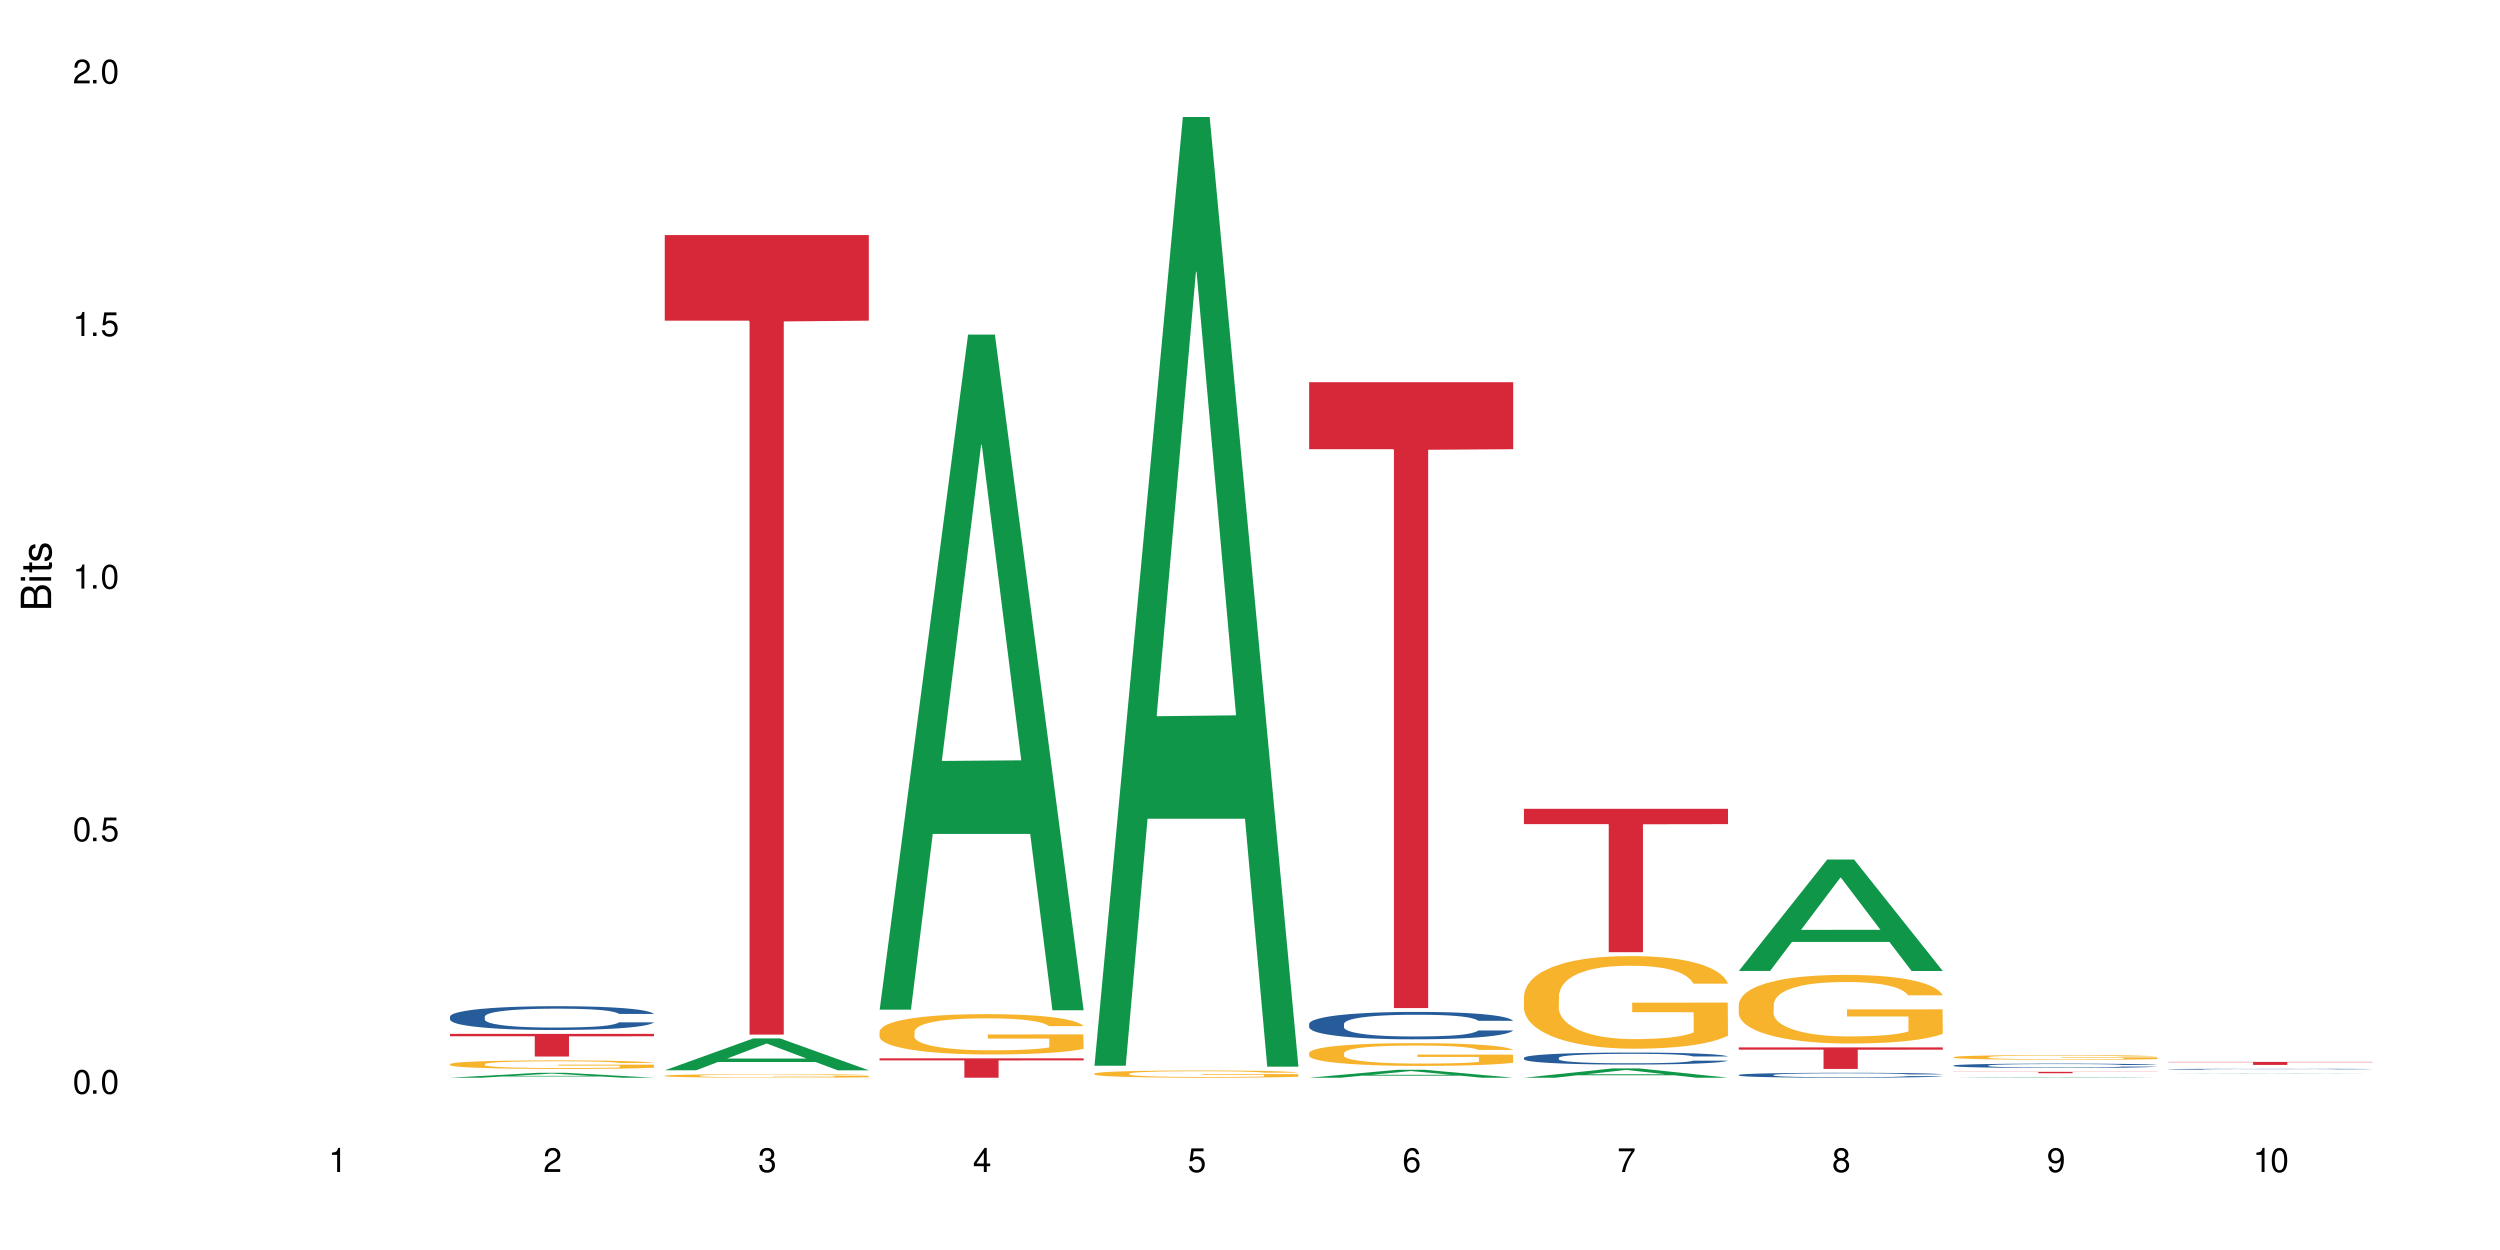 <?xml version="1.0" encoding="UTF-8"?>
<svg xmlns="http://www.w3.org/2000/svg" xmlns:xlink="http://www.w3.org/1999/xlink" width="720" height="360" viewBox="0 0 720 360">
<defs>
<g>
<g id="glyph-0-0">
</g>
<g id="glyph-0-1">
<path d="M 2.641 -6.938 C 2 -6.938 1.422 -6.656 1.078 -6.172 C 0.641 -5.562 0.406 -4.641 0.406 -3.359 C 0.406 -1.016 1.188 0.219 2.641 0.219 C 4.078 0.219 4.859 -1.016 4.859 -3.297 C 4.859 -4.641 4.656 -5.547 4.203 -6.172 C 3.844 -6.656 3.281 -6.938 2.641 -6.938 Z M 2.641 -6.188 C 3.547 -6.188 4 -5.25 4 -3.375 C 4 -1.406 3.562 -0.484 2.625 -0.484 C 1.734 -0.484 1.281 -1.438 1.281 -3.344 C 1.281 -5.25 1.734 -6.188 2.641 -6.188 Z M 2.641 -6.188 "/>
</g>
<g id="glyph-0-2">
<path d="M 1.828 -1 L 0.828 -1 L 0.828 0 L 1.828 0 Z M 1.828 -1 "/>
</g>
<g id="glyph-0-3">
<path d="M 4.562 -6.797 L 1.062 -6.797 L 0.547 -3.094 L 1.328 -3.094 C 1.719 -3.562 2.047 -3.734 2.578 -3.734 C 3.484 -3.734 4.062 -3.109 4.062 -2.094 C 4.062 -1.125 3.484 -0.531 2.578 -0.531 C 1.828 -0.531 1.375 -0.906 1.188 -1.672 L 0.328 -1.672 C 0.453 -1.109 0.547 -0.844 0.75 -0.594 C 1.125 -0.078 1.828 0.219 2.594 0.219 C 3.969 0.219 4.922 -0.781 4.922 -2.219 C 4.922 -3.562 4.031 -4.484 2.719 -4.484 C 2.25 -4.484 1.859 -4.359 1.469 -4.062 L 1.734 -5.969 L 4.562 -5.969 Z M 4.562 -6.797 "/>
</g>
<g id="glyph-0-4">
<path d="M 2.484 -4.938 L 2.484 0 L 3.328 0 L 3.328 -6.938 L 2.766 -6.938 C 2.469 -5.875 2.281 -5.734 0.984 -5.562 L 0.984 -4.938 Z M 2.484 -4.938 "/>
</g>
<g id="glyph-0-5">
<path d="M 4.859 -0.828 L 1.281 -0.828 C 1.359 -1.406 1.672 -1.781 2.5 -2.281 L 3.469 -2.828 C 4.406 -3.344 4.906 -4.062 4.906 -4.906 C 4.906 -5.484 4.672 -6.031 4.266 -6.406 C 3.859 -6.766 3.375 -6.938 2.719 -6.938 C 1.859 -6.938 1.219 -6.625 0.844 -6.031 C 0.609 -5.672 0.5 -5.234 0.484 -4.531 L 1.328 -4.531 C 1.359 -5.016 1.406 -5.281 1.531 -5.516 C 1.75 -5.938 2.188 -6.203 2.703 -6.203 C 3.469 -6.203 4.031 -5.641 4.031 -4.891 C 4.031 -4.344 3.719 -3.859 3.125 -3.516 L 2.234 -3 C 0.812 -2.172 0.406 -1.531 0.328 -0.016 L 4.859 -0.016 Z M 4.859 -0.828 "/>
</g>
<g id="glyph-0-6">
<path d="M 2.125 -3.188 L 2.578 -3.188 C 3.5 -3.188 3.984 -2.766 3.984 -1.922 C 3.984 -1.062 3.469 -0.531 2.594 -0.531 C 1.656 -0.531 1.203 -1 1.156 -2.016 L 0.312 -2.016 C 0.344 -1.453 0.438 -1.094 0.609 -0.781 C 0.953 -0.109 1.625 0.219 2.547 0.219 C 3.953 0.219 4.859 -0.625 4.859 -1.938 C 4.859 -2.828 4.516 -3.297 3.703 -3.594 C 4.344 -3.844 4.656 -4.328 4.656 -5.031 C 4.656 -6.219 3.875 -6.938 2.578 -6.938 C 1.203 -6.938 0.484 -6.172 0.453 -4.703 L 1.297 -4.703 C 1.312 -5.125 1.344 -5.359 1.453 -5.578 C 1.641 -5.969 2.062 -6.203 2.594 -6.203 C 3.344 -6.203 3.797 -5.75 3.797 -5 C 3.797 -4.516 3.609 -4.219 3.25 -4.047 C 3.016 -3.953 2.703 -3.922 2.125 -3.906 Z M 2.125 -3.188 "/>
</g>
<g id="glyph-0-7">
<path d="M 3.141 -1.672 L 3.141 0 L 3.984 0 L 3.984 -1.672 L 4.984 -1.672 L 4.984 -2.438 L 3.984 -2.438 L 3.984 -6.938 L 3.359 -6.938 L 0.266 -2.578 L 0.266 -1.672 Z M 3.141 -2.438 L 1 -2.438 L 3.141 -5.5 Z M 3.141 -2.438 "/>
</g>
<g id="glyph-0-8">
<path d="M 4.781 -5.125 C 4.609 -6.266 3.891 -6.938 2.844 -6.938 C 2.094 -6.938 1.422 -6.578 1.031 -5.953 C 0.594 -5.266 0.406 -4.422 0.406 -3.172 C 0.406 -2 0.578 -1.25 0.984 -0.641 C 1.359 -0.078 1.953 0.219 2.703 0.219 C 3.984 0.219 4.922 -0.75 4.922 -2.094 C 4.922 -3.375 4.062 -4.281 2.844 -4.281 C 2.172 -4.281 1.641 -4.031 1.281 -3.516 C 1.281 -5.234 1.828 -6.188 2.797 -6.188 C 3.391 -6.188 3.797 -5.797 3.938 -5.125 Z M 2.734 -3.531 C 3.547 -3.531 4.062 -2.953 4.062 -2.031 C 4.062 -1.156 3.484 -0.531 2.703 -0.531 C 1.922 -0.531 1.328 -1.188 1.328 -2.078 C 1.328 -2.938 1.906 -3.531 2.734 -3.531 Z M 2.734 -3.531 "/>
</g>
<g id="glyph-0-9">
<path d="M 4.984 -6.797 L 0.438 -6.797 L 0.438 -5.969 L 4.109 -5.969 C 2.5 -3.656 1.828 -2.234 1.328 0 L 2.219 0 C 2.594 -2.172 3.453 -4.047 4.984 -6.094 Z M 4.984 -6.797 "/>
</g>
<g id="glyph-0-10">
<path d="M 3.75 -3.656 C 4.469 -4.094 4.688 -4.438 4.688 -5.078 C 4.688 -6.172 3.844 -6.938 2.641 -6.938 C 1.438 -6.938 0.594 -6.172 0.594 -5.094 C 0.594 -4.438 0.812 -4.094 1.516 -3.656 C 0.734 -3.266 0.359 -2.703 0.359 -1.922 C 0.359 -0.656 1.281 0.219 2.641 0.219 C 3.984 0.219 4.922 -0.656 4.922 -1.922 C 4.922 -2.703 4.531 -3.266 3.75 -3.656 Z M 2.641 -6.188 C 3.359 -6.188 3.812 -5.75 3.812 -5.062 C 3.812 -4.406 3.344 -3.984 2.641 -3.984 C 1.922 -3.984 1.453 -4.406 1.453 -5.078 C 1.453 -5.75 1.922 -6.188 2.641 -6.188 Z M 2.641 -3.266 C 3.484 -3.266 4.062 -2.719 4.062 -1.906 C 4.062 -1.078 3.484 -0.531 2.625 -0.531 C 1.797 -0.531 1.219 -1.094 1.219 -1.906 C 1.219 -2.719 1.781 -3.266 2.641 -3.266 Z M 2.641 -3.266 "/>
</g>
<g id="glyph-0-11">
<path d="M 0.516 -1.578 C 0.672 -0.453 1.406 0.219 2.438 0.219 C 3.188 0.219 3.859 -0.141 4.266 -0.766 C 4.688 -1.453 4.891 -2.297 4.891 -3.547 C 4.891 -4.719 4.703 -5.453 4.312 -6.078 C 3.938 -6.641 3.344 -6.938 2.594 -6.938 C 1.297 -6.938 0.359 -5.969 0.359 -4.625 C 0.359 -3.344 1.234 -2.453 2.453 -2.453 C 3.094 -2.453 3.578 -2.672 4.016 -3.203 C 4 -1.484 3.469 -0.531 2.5 -0.531 C 1.906 -0.531 1.484 -0.906 1.359 -1.578 Z M 2.578 -6.203 C 3.375 -6.203 3.969 -5.531 3.969 -4.641 C 3.969 -3.797 3.391 -3.188 2.547 -3.188 C 1.734 -3.188 1.234 -3.766 1.234 -4.688 C 1.234 -5.562 1.797 -6.203 2.578 -6.203 Z M 2.578 -6.203 "/>
</g>
<g id="glyph-1-0">
</g>
<g id="glyph-1-1">
<path d="M 0 -0.953 L 0 -4.891 C 0 -5.719 -0.234 -6.344 -0.734 -6.797 C -1.188 -7.234 -1.812 -7.469 -2.5 -7.469 C -3.547 -7.469 -4.188 -7 -4.625 -5.875 C -4.984 -6.688 -5.625 -7.094 -6.531 -7.094 C -7.172 -7.094 -7.734 -6.859 -8.141 -6.391 C -8.562 -5.922 -8.75 -5.344 -8.75 -4.5 L -8.75 -0.953 Z M -4.984 -2.062 L -7.766 -2.062 L -7.766 -4.219 C -7.766 -4.844 -7.688 -5.203 -7.453 -5.5 C -7.219 -5.812 -6.859 -5.969 -6.375 -5.969 C -5.891 -5.969 -5.531 -5.812 -5.297 -5.5 C -5.062 -5.203 -4.984 -4.844 -4.984 -4.219 Z M -0.984 -2.062 L -4 -2.062 L -4 -4.781 C -4 -5.766 -3.438 -6.359 -2.484 -6.359 C -1.547 -6.359 -0.984 -5.766 -0.984 -4.781 Z M -0.984 -2.062 "/>
</g>
<g id="glyph-1-2">
<path d="M -6.281 -1.797 L -6.281 -0.797 L 0 -0.797 L 0 -1.797 Z M -8.75 -1.797 L -8.75 -0.797 L -7.484 -0.797 L -7.484 -1.797 Z M -8.75 -1.797 "/>
</g>
<g id="glyph-1-3">
<path d="M -6.281 -3.047 L -6.281 -2.016 L -8.016 -2.016 L -8.016 -1.016 L -6.281 -1.016 L -6.281 -0.172 L -5.469 -0.172 L -5.469 -1.016 L -0.719 -1.016 C -0.078 -1.016 0.281 -1.453 0.281 -2.234 C 0.281 -2.5 0.25 -2.719 0.188 -3.047 L -0.641 -3.047 C -0.609 -2.906 -0.594 -2.766 -0.594 -2.562 C -0.594 -2.141 -0.719 -2.016 -1.156 -2.016 L -5.469 -2.016 L -5.469 -3.047 Z M -6.281 -3.047 "/>
</g>
<g id="glyph-1-4">
<path d="M -4.531 -5.25 C -5.766 -5.25 -6.469 -4.422 -6.469 -2.969 C -6.469 -1.516 -5.719 -0.562 -4.547 -0.562 C -3.562 -0.562 -3.094 -1.062 -2.734 -2.562 L -2.516 -3.484 C -2.344 -4.188 -2.094 -4.469 -1.641 -4.469 C -1.047 -4.469 -0.641 -3.875 -0.641 -3 C -0.641 -2.453 -0.797 -2 -1.062 -1.75 C -1.25 -1.594 -1.422 -1.531 -1.875 -1.469 L -1.875 -0.406 C -0.422 -0.453 0.281 -1.266 0.281 -2.922 C 0.281 -4.5 -0.5 -5.516 -1.719 -5.516 C -2.656 -5.516 -3.172 -4.984 -3.469 -3.734 L -3.703 -2.766 C -3.891 -1.953 -4.156 -1.609 -4.594 -1.609 C -5.188 -1.609 -5.547 -2.125 -5.547 -2.938 C -5.547 -3.75 -5.203 -4.172 -4.531 -4.203 Z M -4.531 -5.25 "/>
</g>
</g>
</defs>
<rect x="-72" y="-36" width="864" height="432" fill="rgb(100%, 100%, 100%)" fill-opacity="1"/>
<path fill-rule="nonzero" fill="rgb(6.275%, 58.824%, 28.235%)" fill-opacity="1" d="M 129.594 310.383 L 129.656 310.383 L 155.082 308.961 L 162.805 308.961 L 188.359 310.387 L 179.383 310.387 L 172.977 310.016 L 144.91 310.016 L 138.633 310.383 L 129.594 310.383 L 147.613 309.859 L 170.402 309.859 L 159.039 309.195 L 158.914 309.191 L 158.789 309.199 L 147.547 309.859 L 147.613 309.859 Z M 129.594 310.383 "/>
<path fill-rule="nonzero" fill="rgb(14.51%, 36.078%, 60%)" fill-opacity="1" d="M 129.594 292.773 L 129.664 292.766 L 129.664 292.617 L 129.879 292.379 L 130.379 292.078 L 130.883 291.871 L 132.172 291.5 L 133.965 291.145 L 135.828 290.867 L 137.188 290.707 L 138.406 290.582 L 141.203 290.348 L 142.992 290.23 L 144.93 290.121 L 147.293 290.016 L 149.016 289.953 L 152.883 289.855 L 155.75 289.809 L 157.973 289.789 L 162.773 289.789 L 165.641 289.816 L 167.719 289.848 L 170.012 289.898 L 171.949 289.953 L 175.316 290.09 L 178.324 290.266 L 179.688 290.367 L 181.836 290.562 L 183.484 290.75 L 184.633 290.91 L 185.922 291.145 L 187.07 291.426 L 187.93 291.746 L 188.359 292.016 L 178.324 292.016 L 177.824 291.766 L 177.25 291.57 L 176.176 291.312 L 175.102 291.133 L 173.598 290.949 L 172.234 290.832 L 170.371 290.711 L 168.723 290.637 L 167.004 290.582 L 165.355 290.543 L 162.199 290.504 L 158.547 290.504 L 157.184 290.516 L 154.391 290.566 L 152.883 290.613 L 150.734 290.699 L 149.23 290.781 L 147.438 290.906 L 146.219 291.012 L 144.715 291.176 L 143.641 291.32 L 142.422 291.527 L 141.703 291.684 L 141.059 291.859 L 140.484 292.062 L 140.055 292.285 L 139.77 292.516 L 139.625 292.742 L 139.625 293.711 L 139.77 293.938 L 140.129 294.199 L 141.059 294.582 L 142.422 294.914 L 143.996 295.176 L 145.504 295.363 L 146.363 295.453 L 147.508 295.551 L 149.301 295.68 L 151.879 295.805 L 153.387 295.852 L 155.68 295.902 L 158.043 295.93 L 161.199 295.93 L 163.992 295.902 L 165.855 295.871 L 167.789 295.82 L 170.441 295.715 L 172.09 295.617 L 173.523 295.496 L 174.598 295.379 L 175.316 295.277 L 176.391 295.082 L 177.25 294.871 L 177.895 294.652 L 178.324 294.438 L 188.359 294.438 L 187.93 294.688 L 187.285 294.934 L 186.641 295.113 L 185.637 295.332 L 184.488 295.527 L 182.84 295.746 L 181.48 295.891 L 179.688 296.047 L 178.039 296.168 L 176.246 296.273 L 173.598 296.398 L 171.875 296.461 L 170.012 296.516 L 167.789 296.566 L 164.996 296.609 L 161.984 296.637 L 159.191 296.641 L 156.18 296.629 L 153.957 296.605 L 151.02 296.547 L 147.367 296.438 L 144.715 296.316 L 142.637 296.199 L 140.844 296.074 L 138.836 295.902 L 136.258 295.629 L 134.68 295.414 L 133.605 295.238 L 132.387 294.996 L 131.527 294.777 L 130.523 294.426 L 129.809 293.98 L 129.594 293.637 Z M 129.594 292.773 "/>
<path fill-rule="nonzero" fill="rgb(96.863%, 70.196%, 16.863%)" fill-opacity="1" d="M 129.594 306.449 L 129.664 306.445 L 129.664 306.402 L 129.949 306.301 L 130.668 306.16 L 131.598 306.047 L 132.602 305.957 L 133.246 305.91 L 134.32 305.844 L 135.254 305.793 L 137.617 305.691 L 140.629 305.598 L 142.277 305.559 L 144.141 305.52 L 146.793 305.477 L 148.012 305.461 L 151.738 305.426 L 155.965 305.402 L 160.625 305.395 L 162.773 305.398 L 165.711 305.406 L 169.727 305.434 L 172.02 305.453 L 173.812 305.477 L 175.676 305.508 L 177.969 305.551 L 180.117 305.605 L 181.836 305.66 L 183.559 305.727 L 184.992 305.797 L 186.211 305.875 L 187.285 305.969 L 187.93 306.047 L 188.359 306.129 L 178.398 306.129 L 177.824 306.047 L 177.18 305.988 L 176.105 305.914 L 175.031 305.859 L 173.953 305.816 L 171.949 305.758 L 170.227 305.723 L 168.078 305.691 L 166 305.672 L 163.633 305.66 L 162.199 305.652 L 158.402 305.652 L 154.961 305.672 L 152.957 305.688 L 151.523 305.707 L 149.516 305.738 L 148.297 305.766 L 147.582 305.785 L 145.43 305.855 L 143.996 305.918 L 143.207 305.961 L 142.207 306.027 L 141.488 306.086 L 140.699 306.176 L 140.27 306.242 L 139.695 306.395 L 139.625 306.801 L 139.84 306.887 L 140.27 306.977 L 140.844 307.059 L 141.703 307.145 L 142.562 307.207 L 144.07 307.297 L 145.359 307.352 L 146.363 307.391 L 148.297 307.453 L 149.086 307.473 L 150.949 307.512 L 152.883 307.543 L 155.25 307.57 L 157.039 307.586 L 159.906 307.594 L 163.562 307.594 L 167.863 307.582 L 170.586 307.562 L 172.449 307.547 L 173.668 307.531 L 176.246 307.484 L 177.25 307.457 L 178.469 307.422 L 178.469 306.887 L 160.766 306.883 L 160.766 306.633 L 188.289 306.629 L 188.359 307.504 L 186.855 307.566 L 184.992 307.625 L 183.199 307.668 L 181.336 307.707 L 178.684 307.75 L 176.535 307.777 L 173.238 307.809 L 170.227 307.828 L 167.074 307.844 L 164.277 307.848 L 160.984 307.852 L 158.043 307.848 L 154.891 307.832 L 152.383 307.816 L 150.09 307.793 L 147.797 307.762 L 144.93 307.715 L 143.066 307.68 L 141.129 307.633 L 139.195 307.574 L 137.477 307.516 L 136.328 307.469 L 135.184 307.414 L 133.965 307.348 L 132.816 307.27 L 131.957 307.199 L 131.168 307.121 L 130.594 307.047 L 130.023 306.949 L 129.734 306.867 L 129.594 306.797 Z M 129.594 306.449 "/>
<path fill-rule="nonzero" fill="rgb(83.922%, 15.686%, 22.353%)" fill-opacity="1" d="M 129.594 297.754 L 188.359 297.754 L 188.359 298.453 L 163.867 298.457 L 163.867 304.285 L 154.012 304.285 L 154.012 298.465 L 153.871 298.453 L 129.594 298.453 Z M 129.594 297.754 "/>
<path fill-rule="nonzero" fill="rgb(6.275%, 58.824%, 28.235%)" fill-opacity="1" d="M 191.453 308.242 L 191.516 308.234 L 216.945 299.066 L 224.668 299.066 L 250.219 308.25 L 241.242 308.25 L 234.84 305.852 L 206.773 305.852 L 200.492 308.242 L 191.453 308.242 L 209.473 304.863 L 232.266 304.852 L 220.898 300.566 L 220.773 300.559 L 220.648 300.586 L 209.41 304.852 L 209.473 304.863 Z M 191.453 308.242 "/>
<path fill-rule="nonzero" fill="rgb(96.863%, 70.196%, 16.863%)" fill-opacity="1" d="M 191.453 309.801 L 191.523 309.801 L 191.523 309.781 L 191.812 309.738 L 192.527 309.68 L 193.461 309.633 L 194.461 309.594 L 195.109 309.574 L 196.184 309.547 L 197.113 309.527 L 199.48 309.484 L 202.488 309.445 L 204.137 309.43 L 206 309.414 L 208.652 309.395 L 209.871 309.391 L 213.598 309.375 L 217.828 309.363 L 224.637 309.363 L 227.574 309.367 L 231.586 309.375 L 233.879 309.387 L 235.672 309.395 L 237.535 309.406 L 239.828 309.426 L 241.98 309.449 L 243.699 309.473 L 245.418 309.5 L 246.852 309.527 L 248.07 309.562 L 249.145 309.602 L 249.789 309.633 L 250.219 309.668 L 240.258 309.668 L 239.684 309.633 L 239.039 309.609 L 237.965 309.578 L 236.891 309.555 L 235.816 309.539 L 233.809 309.512 L 232.09 309.5 L 229.938 309.484 L 227.859 309.477 L 225.496 309.473 L 224.062 309.469 L 220.262 309.469 L 216.824 309.477 L 214.816 309.484 L 213.383 309.492 L 211.375 309.504 L 210.156 309.516 L 209.441 309.523 L 207.293 309.551 L 205.859 309.578 L 205.07 309.598 L 204.066 309.625 L 203.348 309.648 L 202.562 309.688 L 202.133 309.715 L 201.559 309.777 L 201.484 309.945 L 201.703 309.98 L 202.133 310.02 L 202.703 310.055 L 203.566 310.09 L 204.426 310.117 L 205.93 310.152 L 207.219 310.176 L 208.223 310.195 L 210.156 310.219 L 210.945 310.227 L 212.809 310.242 L 214.746 310.258 L 217.109 310.27 L 218.902 310.273 L 221.77 310.277 L 225.422 310.277 L 229.723 310.273 L 232.445 310.266 L 234.309 310.258 L 235.527 310.25 L 237.035 310.242 L 238.109 310.23 L 239.113 310.223 L 240.332 310.207 L 240.332 309.98 L 222.629 309.98 L 222.629 309.875 L 250.148 309.875 L 250.219 310.242 L 248.715 310.266 L 246.852 310.289 L 245.059 310.309 L 243.195 310.324 L 240.547 310.344 L 238.395 310.355 L 235.098 310.367 L 232.09 310.375 L 228.934 310.383 L 226.141 310.383 L 222.844 310.387 L 219.906 310.383 L 216.75 310.379 L 214.242 310.371 L 209.656 310.348 L 206.789 310.328 L 204.926 310.312 L 202.992 310.293 L 201.055 310.27 L 199.336 310.246 L 198.191 310.227 L 197.043 310.203 L 195.824 310.176 L 194.68 310.145 L 193.816 310.113 L 193.031 310.082 L 192.457 310.051 L 191.883 310.008 L 191.598 309.977 L 191.453 309.945 Z M 191.453 309.801 "/>
<path fill-rule="nonzero" fill="rgb(83.922%, 15.686%, 22.353%)" fill-opacity="1" d="M 191.453 67.707 L 250.219 67.707 L 250.219 92.355 L 225.727 92.57 L 225.727 297.957 L 215.875 297.957 L 215.875 92.785 L 215.73 92.355 L 191.453 92.355 Z M 191.453 67.707 "/>
<path fill-rule="nonzero" fill="rgb(6.275%, 58.824%, 28.235%)" fill-opacity="1" d="M 253.312 290.781 L 253.375 290.598 L 278.805 96.363 L 286.527 96.363 L 312.082 290.965 L 303.102 290.965 L 296.699 240.168 L 268.633 240.168 L 262.355 290.781 L 253.312 290.781 L 271.332 219.152 L 294.125 218.969 L 282.762 128.156 L 282.633 127.973 L 282.508 128.52 L 271.27 218.969 L 271.332 219.152 Z M 253.312 290.781 "/>
<path fill-rule="nonzero" fill="rgb(96.863%, 70.196%, 16.863%)" fill-opacity="1" d="M 253.312 297.051 L 253.387 297.039 L 253.387 296.828 L 253.672 296.352 L 254.387 295.695 L 255.32 295.152 L 256.324 294.727 L 256.969 294.504 L 258.043 294.188 L 258.977 293.953 L 261.34 293.477 L 264.352 293.031 L 266 292.84 L 267.863 292.66 L 270.516 292.457 L 271.73 292.383 L 275.461 292.215 L 279.688 292.105 L 284.348 292.074 L 286.496 292.086 L 289.434 292.129 L 293.449 292.246 L 295.742 292.352 L 297.531 292.457 L 299.395 292.594 L 301.691 292.809 L 303.84 293.062 L 305.559 293.316 L 307.281 293.637 L 308.715 293.973 L 309.93 294.348 L 311.008 294.793 L 311.652 295.164 L 312.082 295.535 L 302.121 295.535 L 301.547 295.164 L 300.902 294.875 L 299.824 294.527 L 298.75 294.273 L 297.676 294.07 L 295.668 293.793 L 293.949 293.625 L 291.801 293.477 L 289.723 293.379 L 287.355 293.316 L 285.922 293.297 L 282.125 293.297 L 278.684 293.371 L 276.676 293.453 L 275.242 293.539 L 273.238 293.699 L 272.02 293.824 L 271.301 293.91 L 269.152 294.238 L 267.719 294.535 L 266.93 294.738 L 265.926 295.059 L 265.211 295.344 L 264.422 295.77 L 263.992 296.086 L 263.418 296.809 L 263.348 298.719 L 263.562 299.121 L 263.992 299.555 L 264.566 299.938 L 265.426 300.34 L 266.285 300.648 L 267.789 301.062 L 269.082 301.34 L 270.082 301.52 L 272.02 301.805 L 272.809 301.902 L 274.672 302.09 L 276.605 302.242 L 278.973 302.367 L 280.762 302.43 L 283.629 302.484 L 287.285 302.484 L 291.586 302.422 L 294.309 302.336 L 296.172 302.25 L 297.391 302.176 L 298.895 302.059 L 299.969 301.953 L 300.973 301.836 L 302.191 301.656 L 302.191 299.121 L 284.488 299.109 L 284.488 297.922 L 312.008 297.91 L 312.082 302.059 L 310.578 302.348 L 308.715 302.621 L 306.922 302.836 L 305.059 303.016 L 302.406 303.215 L 300.258 303.344 L 296.961 303.492 L 293.949 303.586 L 290.797 303.652 L 288 303.684 L 284.703 303.695 L 281.766 303.672 L 278.613 303.609 L 276.105 303.523 L 273.812 303.418 L 271.516 303.281 L 268.652 303.059 L 266.789 302.875 L 264.852 302.652 L 262.918 302.391 L 261.195 302.102 L 260.051 301.879 L 258.902 301.625 L 257.684 301.305 L 256.539 300.945 L 255.68 300.617 L 254.891 300.246 L 254.316 299.895 L 253.742 299.418 L 253.457 299.035 L 253.312 298.707 Z M 253.312 297.051 "/>
<path fill-rule="nonzero" fill="rgb(83.922%, 15.686%, 22.353%)" fill-opacity="1" d="M 253.312 304.805 L 312.082 304.805 L 312.082 305.402 L 287.59 305.406 L 287.59 310.387 L 277.734 310.387 L 277.734 305.414 L 277.594 305.402 L 253.312 305.402 Z M 253.312 304.805 "/>
<path fill-rule="nonzero" fill="rgb(6.275%, 58.824%, 28.235%)" fill-opacity="1" d="M 315.176 306.934 L 315.238 306.68 L 340.664 33.699 L 348.387 33.699 L 373.941 307.191 L 364.965 307.191 L 358.559 235.801 L 330.496 235.801 L 324.215 306.934 L 315.176 306.934 L 333.195 206.27 L 355.984 206.012 L 344.621 78.383 L 344.496 78.125 L 344.371 78.898 L 333.133 206.012 L 333.195 206.27 Z M 315.176 306.934 "/>
<path fill-rule="nonzero" fill="rgb(96.863%, 70.196%, 16.863%)" fill-opacity="1" d="M 315.176 309.195 L 315.246 309.191 L 315.246 309.156 L 315.531 309.07 L 316.25 308.953 L 317.18 308.855 L 318.184 308.777 L 318.828 308.738 L 319.906 308.68 L 320.836 308.641 L 323.203 308.555 L 326.211 308.473 L 327.859 308.441 L 329.723 308.406 L 332.375 308.371 L 333.594 308.359 L 337.32 308.328 L 341.547 308.309 L 346.207 308.305 L 348.355 308.305 L 351.297 308.312 L 355.309 308.332 L 357.602 308.352 L 359.395 308.371 L 361.258 308.395 L 363.551 308.434 L 365.699 308.48 L 367.422 308.527 L 369.141 308.582 L 370.574 308.645 L 371.793 308.711 L 372.867 308.789 L 373.512 308.855 L 373.941 308.922 L 363.98 308.922 L 363.406 308.855 L 362.762 308.805 L 361.688 308.742 L 360.613 308.695 L 359.535 308.66 L 357.531 308.609 L 355.809 308.582 L 353.66 308.555 L 351.582 308.535 L 349.215 308.527 L 347.785 308.523 L 343.984 308.523 L 340.547 308.535 L 338.539 308.551 L 337.105 308.566 L 335.098 308.594 L 333.879 308.617 L 333.164 308.633 L 331.012 308.691 L 329.578 308.746 L 328.793 308.781 L 327.789 308.836 L 327.07 308.887 L 326.281 308.965 L 325.852 309.023 L 325.281 309.152 L 325.207 309.492 L 325.422 309.566 L 325.852 309.645 L 326.426 309.711 L 327.285 309.785 L 328.145 309.84 L 329.652 309.914 L 330.941 309.965 L 331.945 309.996 L 333.879 310.047 L 334.668 310.062 L 336.531 310.098 L 338.465 310.125 L 340.832 310.148 L 342.625 310.16 L 345.488 310.168 L 349.145 310.168 L 353.445 310.156 L 356.168 310.141 L 358.031 310.125 L 359.25 310.113 L 360.754 310.094 L 361.832 310.074 L 362.832 310.051 L 364.051 310.02 L 364.051 309.566 L 346.352 309.562 L 346.352 309.352 L 373.871 309.348 L 373.941 310.094 L 372.438 310.145 L 370.574 310.191 L 368.781 310.23 L 366.918 310.262 L 364.266 310.301 L 362.117 310.324 L 358.82 310.348 L 355.809 310.367 L 352.656 310.379 L 349.863 310.383 L 346.566 310.387 L 343.625 310.383 L 340.473 310.371 L 337.965 310.355 L 335.672 310.336 L 333.379 310.312 L 330.512 310.27 L 328.648 310.238 L 326.715 310.199 L 324.777 310.152 L 323.059 310.102 L 321.91 310.059 L 320.766 310.016 L 319.547 309.957 L 318.398 309.895 L 317.539 309.832 L 316.75 309.766 L 316.18 309.703 L 315.605 309.617 L 315.316 309.551 L 315.176 309.492 Z M 315.176 309.195 "/>
<path fill-rule="nonzero" fill="rgb(6.275%, 58.824%, 28.235%)" fill-opacity="1" d="M 377.035 310.383 L 377.098 310.379 L 402.527 308.094 L 410.25 308.094 L 435.805 310.387 L 426.824 310.387 L 420.422 309.785 L 392.355 309.785 L 386.078 310.383 L 377.035 310.383 L 395.055 309.539 L 417.848 309.539 L 406.48 308.469 L 406.355 308.465 L 406.23 308.473 L 394.992 309.539 L 395.055 309.539 Z M 377.035 310.383 "/>
<path fill-rule="nonzero" fill="rgb(14.51%, 36.078%, 60%)" fill-opacity="1" d="M 377.035 294.863 L 377.105 294.855 L 377.105 294.684 L 377.32 294.41 L 377.824 294.062 L 378.324 293.828 L 379.617 293.402 L 381.406 292.988 L 383.27 292.672 L 384.633 292.484 L 385.852 292.34 L 388.645 292.074 L 390.438 291.938 L 392.371 291.816 L 394.738 291.691 L 396.457 291.621 L 400.328 291.504 L 403.195 291.453 L 405.414 291.434 L 410.219 291.434 L 413.086 291.461 L 415.164 291.496 L 417.457 291.555 L 419.391 291.621 L 422.758 291.777 L 425.77 291.98 L 427.133 292.098 L 429.281 292.32 L 430.93 292.535 L 432.078 292.723 L 433.367 292.988 L 434.512 293.312 L 435.375 293.684 L 435.805 293.992 L 425.77 293.992 L 425.27 293.703 L 424.695 293.48 L 423.621 293.184 L 422.543 292.977 L 421.039 292.766 L 419.68 292.629 L 417.816 292.492 L 416.168 292.406 L 414.445 292.34 L 412.797 292.297 L 409.645 292.254 L 405.988 292.254 L 404.629 292.27 L 401.832 292.328 L 400.328 292.379 L 398.176 292.477 L 396.672 292.57 L 394.879 292.715 L 393.664 292.84 L 392.156 293.027 L 391.082 293.191 L 389.863 293.43 L 389.148 293.609 L 388.504 293.812 L 387.93 294.051 L 387.5 294.301 L 387.211 294.57 L 387.07 294.828 L 387.07 295.945 L 387.211 296.207 L 387.57 296.508 L 388.504 296.949 L 389.863 297.332 L 391.441 297.633 L 392.945 297.848 L 393.805 297.949 L 394.953 298.066 L 396.742 298.211 L 399.324 298.355 L 400.828 298.41 L 403.121 298.469 L 405.488 298.5 L 408.641 298.5 L 411.438 298.469 L 413.301 298.434 L 415.234 298.375 L 417.887 298.254 L 419.535 298.137 L 420.969 298 L 422.043 297.863 L 422.758 297.75 L 423.836 297.523 L 424.695 297.281 L 425.34 297.027 L 425.77 296.781 L 435.805 296.781 L 435.375 297.07 L 434.727 297.352 L 434.082 297.562 L 433.078 297.812 L 431.934 298.035 L 430.285 298.289 L 428.922 298.453 L 427.133 298.637 L 425.484 298.773 L 423.691 298.895 L 421.039 299.039 L 419.32 299.109 L 417.457 299.176 L 415.234 299.234 L 412.438 299.285 L 409.43 299.312 L 406.633 299.32 L 403.625 299.305 L 401.402 299.277 L 398.465 299.211 L 394.809 299.082 L 392.156 298.945 L 390.078 298.809 L 388.289 298.664 L 386.281 298.469 L 383.699 298.152 L 382.125 297.906 L 381.047 297.703 L 379.832 297.426 L 378.969 297.172 L 377.969 296.77 L 377.25 296.258 L 377.035 295.859 Z M 377.035 294.863 "/>
<path fill-rule="nonzero" fill="rgb(96.863%, 70.196%, 16.863%)" fill-opacity="1" d="M 377.035 303.238 L 377.105 303.23 L 377.105 303.113 L 377.395 302.844 L 378.109 302.473 L 379.043 302.168 L 380.047 301.926 L 380.691 301.801 L 381.766 301.621 L 382.695 301.488 L 385.062 301.223 L 388.07 300.969 L 389.719 300.863 L 391.582 300.762 L 394.234 300.648 L 395.453 300.605 L 399.18 300.508 L 403.41 300.449 L 408.066 300.43 L 410.219 300.438 L 413.156 300.461 L 417.168 300.527 L 419.461 300.586 L 421.254 300.648 L 423.117 300.723 L 425.41 300.844 L 427.562 300.988 L 429.281 301.133 L 431 301.312 L 432.434 301.504 L 433.652 301.711 L 434.727 301.961 L 435.375 302.172 L 435.805 302.383 L 425.84 302.383 L 425.27 302.172 L 424.621 302.012 L 423.547 301.812 L 422.473 301.668 L 421.398 301.555 L 419.391 301.398 L 417.672 301.305 L 415.52 301.223 L 413.441 301.168 L 411.078 301.133 L 409.645 301.121 L 405.848 301.121 L 402.406 301.16 L 400.398 301.207 L 398.965 301.258 L 396.961 301.348 L 395.742 301.418 L 395.023 301.465 L 392.875 301.652 L 391.441 301.82 L 390.652 301.934 L 389.648 302.113 L 388.934 302.273 L 388.145 302.512 L 387.715 302.691 L 387.141 303.098 L 387.07 304.176 L 387.285 304.402 L 387.715 304.648 L 388.289 304.863 L 389.148 305.094 L 390.008 305.266 L 391.512 305.5 L 392.801 305.656 L 393.805 305.758 L 395.742 305.918 L 396.527 305.973 L 398.391 306.078 L 400.328 306.164 L 402.691 306.234 L 404.484 306.27 L 407.352 306.301 L 411.008 306.301 L 415.305 306.266 L 418.031 306.215 L 419.895 306.168 L 421.109 306.129 L 422.617 306.062 L 423.691 306 L 424.695 305.938 L 425.914 305.832 L 425.914 304.402 L 408.211 304.398 L 408.211 303.727 L 435.73 303.723 L 435.805 306.062 L 434.297 306.223 L 432.434 306.379 L 430.645 306.496 L 428.781 306.602 L 426.129 306.715 L 423.977 306.785 L 420.68 306.867 L 417.672 306.922 L 414.52 306.957 L 411.723 306.977 L 408.426 306.984 L 405.488 306.969 L 402.336 306.934 L 399.824 306.887 L 397.531 306.828 L 395.238 306.75 L 392.371 306.625 L 390.508 306.523 L 388.574 306.395 L 386.641 306.246 L 384.918 306.086 L 383.773 305.961 L 382.625 305.816 L 381.406 305.637 L 380.262 305.434 L 379.398 305.246 L 378.613 305.039 L 378.039 304.84 L 377.465 304.57 L 377.18 304.355 L 377.035 304.172 Z M 377.035 303.238 "/>
<path fill-rule="nonzero" fill="rgb(83.922%, 15.686%, 22.353%)" fill-opacity="1" d="M 377.035 110.074 L 435.805 110.074 L 435.805 129.367 L 411.312 129.535 L 411.312 290.32 L 401.457 290.32 L 401.457 129.707 L 401.312 129.367 L 377.035 129.367 Z M 377.035 110.074 "/>
<path fill-rule="nonzero" fill="rgb(6.275%, 58.824%, 28.235%)" fill-opacity="1" d="M 438.895 310.383 L 438.957 310.379 L 464.387 307.703 L 472.109 307.703 L 497.664 310.387 L 488.688 310.387 L 482.281 309.684 L 454.215 309.684 L 447.938 310.383 L 438.895 310.383 L 456.914 309.395 L 479.707 309.395 L 468.344 308.141 L 468.219 308.137 L 468.09 308.145 L 456.852 309.395 L 456.914 309.395 Z M 438.895 310.383 "/>
<path fill-rule="nonzero" fill="rgb(14.51%, 36.078%, 60%)" fill-opacity="1" d="M 438.895 304.641 L 438.969 304.641 L 438.969 304.562 L 439.184 304.445 L 439.684 304.293 L 440.188 304.188 L 441.477 304.004 L 443.27 303.824 L 445.133 303.684 L 446.492 303.602 L 447.711 303.539 L 450.508 303.422 L 452.297 303.363 L 454.234 303.309 L 456.598 303.254 L 458.316 303.223 L 462.188 303.172 L 465.055 303.152 L 467.277 303.141 L 472.078 303.141 L 474.945 303.152 L 477.023 303.168 L 479.316 303.195 L 481.254 303.223 L 484.621 303.293 L 487.629 303.379 L 488.992 303.43 L 491.141 303.527 L 492.789 303.625 L 493.938 303.707 L 495.227 303.824 L 496.375 303.965 L 497.234 304.125 L 497.664 304.262 L 487.629 304.262 L 487.129 304.133 L 486.555 304.035 L 485.48 303.906 L 484.406 303.816 L 482.898 303.723 L 481.539 303.664 L 479.676 303.605 L 478.027 303.566 L 476.309 303.539 L 474.66 303.52 L 471.504 303.5 L 467.852 303.5 L 466.488 303.508 L 463.691 303.531 L 462.188 303.555 L 460.039 303.598 L 458.535 303.641 L 456.742 303.703 L 455.523 303.758 L 454.02 303.84 L 452.941 303.91 L 451.727 304.016 L 451.008 304.094 L 450.363 304.184 L 449.789 304.285 L 449.359 304.395 L 449.074 304.512 L 448.93 304.625 L 448.93 305.117 L 449.074 305.23 L 449.43 305.359 L 450.363 305.555 L 451.727 305.723 L 453.301 305.852 L 454.805 305.949 L 455.668 305.992 L 456.812 306.043 L 458.605 306.105 L 461.184 306.168 L 462.691 306.195 L 464.984 306.219 L 467.348 306.23 L 470.5 306.23 L 473.297 306.219 L 475.16 306.203 L 477.094 306.18 L 479.746 306.125 L 481.395 306.074 L 482.828 306.016 L 483.902 305.953 L 484.621 305.902 L 485.695 305.805 L 486.555 305.699 L 487.199 305.59 L 487.629 305.48 L 497.664 305.48 L 497.234 305.605 L 496.59 305.73 L 495.945 305.82 L 494.941 305.934 L 493.793 306.031 L 492.145 306.141 L 490.785 306.211 L 488.992 306.293 L 487.344 306.352 L 485.551 306.406 L 482.898 306.469 L 481.18 306.5 L 479.316 306.527 L 477.094 306.555 L 474.301 306.574 L 471.289 306.59 L 468.496 306.59 L 465.484 306.586 L 463.262 306.574 L 460.324 306.543 L 456.668 306.488 L 454.02 306.426 L 451.941 306.367 L 450.148 306.305 L 448.141 306.219 L 445.562 306.082 L 443.984 305.973 L 442.91 305.887 L 441.691 305.762 L 440.832 305.652 L 439.828 305.477 L 439.109 305.25 L 438.895 305.078 Z M 438.895 304.641 "/>
<path fill-rule="nonzero" fill="rgb(96.863%, 70.196%, 16.863%)" fill-opacity="1" d="M 438.895 286.777 L 438.969 286.75 L 438.969 286.266 L 439.254 285.168 L 439.973 283.656 L 440.902 282.414 L 441.906 281.441 L 442.551 280.93 L 443.625 280.199 L 444.559 279.66 L 446.922 278.566 L 449.934 277.543 L 451.582 277.102 L 453.445 276.688 L 456.098 276.227 L 457.316 276.055 L 461.043 275.664 L 465.27 275.422 L 469.93 275.348 L 472.078 275.371 L 475.016 275.469 L 479.031 275.738 L 481.324 275.98 L 483.117 276.227 L 484.98 276.543 L 487.273 277.031 L 489.422 277.613 L 491.141 278.199 L 492.863 278.93 L 494.297 279.711 L 495.516 280.562 L 496.59 281.586 L 497.234 282.438 L 497.664 283.293 L 487.703 283.293 L 487.129 282.438 L 486.484 281.781 L 485.41 280.977 L 484.332 280.391 L 483.258 279.93 L 481.254 279.297 L 479.531 278.906 L 477.383 278.566 L 475.305 278.344 L 472.938 278.199 L 471.504 278.152 L 467.707 278.152 L 464.266 278.32 L 462.262 278.516 L 460.828 278.711 L 458.82 279.078 L 457.602 279.367 L 456.887 279.562 L 454.734 280.32 L 453.301 281 L 452.512 281.465 L 451.512 282.195 L 450.793 282.852 L 450.004 283.828 L 449.574 284.559 L 449 286.215 L 448.93 290.602 L 449.145 291.527 L 449.574 292.527 L 450.148 293.402 L 451.008 294.328 L 451.867 295.035 L 453.375 295.988 L 454.664 296.621 L 455.668 297.035 L 457.602 297.691 L 458.391 297.91 L 460.254 298.352 L 462.188 298.691 L 464.555 298.984 L 466.344 299.129 L 469.211 299.254 L 472.867 299.254 L 477.168 299.105 L 479.891 298.91 L 481.754 298.715 L 482.973 298.547 L 484.477 298.277 L 485.551 298.035 L 486.555 297.766 L 487.773 297.352 L 487.773 291.527 L 470.07 291.504 L 470.07 288.773 L 497.594 288.75 L 497.664 298.277 L 496.16 298.934 L 494.297 299.57 L 492.504 300.055 L 490.641 300.469 L 487.988 300.934 L 485.84 301.227 L 482.543 301.566 L 479.531 301.785 L 476.379 301.934 L 473.582 302.004 L 470.285 302.031 L 467.348 301.98 L 464.195 301.836 L 461.688 301.641 L 459.395 301.395 L 457.102 301.078 L 454.234 300.566 L 452.371 300.152 L 450.434 299.641 L 448.5 299.031 L 446.781 298.375 L 445.633 297.863 L 444.484 297.277 L 443.27 296.547 L 442.121 295.719 L 441.262 294.965 L 440.473 294.109 L 439.898 293.305 L 439.328 292.211 L 439.039 291.332 L 438.895 290.578 Z M 438.895 286.777 "/>
<path fill-rule="nonzero" fill="rgb(83.922%, 15.686%, 22.353%)" fill-opacity="1" d="M 438.895 232.93 L 497.664 232.93 L 497.664 237.352 L 473.172 237.391 L 473.172 274.238 L 463.316 274.238 L 463.316 237.43 L 463.176 237.352 L 438.895 237.352 Z M 438.895 232.93 "/>
<path fill-rule="nonzero" fill="rgb(6.275%, 58.824%, 28.235%)" fill-opacity="1" d="M 500.758 279.621 L 500.82 279.594 L 526.25 247.543 L 533.973 247.543 L 559.523 279.652 L 550.547 279.652 L 544.141 271.27 L 516.078 271.27 L 509.797 279.621 L 500.758 279.621 L 518.777 267.805 L 541.566 267.773 L 530.203 252.789 L 530.078 252.762 L 529.953 252.852 L 518.715 267.773 L 518.777 267.805 Z M 500.758 279.621 "/>
<path fill-rule="nonzero" fill="rgb(14.51%, 36.078%, 60%)" fill-opacity="1" d="M 500.758 309.582 L 500.828 309.582 L 500.828 309.551 L 501.043 309.5 L 501.547 309.438 L 502.047 309.395 L 503.336 309.316 L 505.129 309.242 L 506.992 309.188 L 508.355 309.152 L 509.57 309.125 L 512.367 309.078 L 514.16 309.055 L 516.094 309.031 L 518.461 309.008 L 520.18 308.996 L 524.051 308.977 L 526.914 308.969 L 529.137 308.965 L 533.938 308.965 L 536.805 308.969 L 538.883 308.973 L 541.18 308.984 L 543.113 308.996 L 546.48 309.023 L 549.492 309.062 L 550.852 309.082 L 553.004 309.121 L 554.652 309.16 L 555.797 309.195 L 557.09 309.242 L 558.234 309.301 L 559.094 309.367 L 559.523 309.426 L 549.492 309.426 L 548.988 309.371 L 548.418 309.332 L 547.34 309.277 L 546.266 309.242 L 544.762 309.203 L 543.398 309.18 L 541.535 309.152 L 539.887 309.137 L 538.168 309.125 L 536.52 309.117 L 533.367 309.109 L 529.711 309.109 L 528.348 309.113 L 525.555 309.125 L 524.051 309.133 L 521.898 309.152 L 520.395 309.168 L 518.602 309.195 L 517.383 309.215 L 515.879 309.25 L 514.805 309.281 L 513.586 309.324 L 512.867 309.355 L 512.223 309.391 L 511.652 309.434 L 511.219 309.48 L 510.934 309.527 L 510.789 309.574 L 510.789 309.777 L 510.934 309.824 L 511.293 309.879 L 512.223 309.957 L 513.586 310.027 L 515.164 310.082 L 516.668 310.121 L 517.527 310.137 L 518.676 310.16 L 520.465 310.184 L 523.047 310.211 L 524.551 310.223 L 526.844 310.23 L 529.211 310.238 L 532.363 310.238 L 535.156 310.23 L 537.02 310.227 L 538.957 310.215 L 541.609 310.191 L 543.258 310.172 L 544.691 310.148 L 545.766 310.121 L 546.48 310.102 L 547.555 310.062 L 548.418 310.016 L 549.062 309.973 L 549.492 309.926 L 559.523 309.926 L 559.094 309.98 L 558.449 310.031 L 557.805 310.066 L 556.801 310.113 L 555.656 310.152 L 554.008 310.199 L 552.645 310.23 L 550.852 310.262 L 549.203 310.285 L 547.414 310.309 L 544.762 310.336 L 543.043 310.348 L 541.18 310.359 L 538.957 310.371 L 536.16 310.379 L 533.152 310.383 L 530.355 310.387 L 527.348 310.383 L 525.125 310.379 L 522.188 310.367 L 518.531 310.344 L 515.879 310.316 L 513.801 310.293 L 512.008 310.266 L 510.004 310.23 L 507.422 310.176 L 505.844 310.129 L 504.77 310.094 L 503.551 310.043 L 502.691 309.996 L 501.688 309.926 L 500.973 309.832 L 500.758 309.762 Z M 500.758 309.582 "/>
<path fill-rule="nonzero" fill="rgb(96.863%, 70.196%, 16.863%)" fill-opacity="1" d="M 500.758 289.234 L 500.828 289.215 L 500.828 288.855 L 501.117 288.043 L 501.832 286.922 L 502.766 286 L 503.766 285.277 L 504.414 284.898 L 505.488 284.355 L 506.418 283.961 L 508.785 283.148 L 511.793 282.391 L 513.441 282.062 L 515.305 281.758 L 517.957 281.414 L 519.176 281.289 L 522.902 281 L 527.133 280.816 L 531.789 280.766 L 533.938 280.781 L 536.879 280.855 L 540.891 281.055 L 543.184 281.234 L 544.977 281.414 L 546.84 281.648 L 549.133 282.012 L 551.281 282.441 L 553.004 282.875 L 554.723 283.418 L 556.156 283.996 L 557.375 284.629 L 558.449 285.387 L 559.094 286.02 L 559.523 286.652 L 549.562 286.652 L 548.988 286.02 L 548.344 285.531 L 547.27 284.934 L 546.195 284.5 L 545.121 284.16 L 543.113 283.688 L 541.395 283.398 L 539.242 283.148 L 537.164 282.984 L 534.801 282.875 L 533.367 282.84 L 529.566 282.84 L 526.129 282.969 L 524.121 283.113 L 522.688 283.258 L 520.68 283.527 L 519.461 283.742 L 518.746 283.887 L 516.598 284.449 L 515.164 284.953 L 514.375 285.297 L 513.371 285.84 L 512.652 286.324 L 511.867 287.047 L 511.438 287.59 L 510.863 288.816 L 510.789 292.066 L 511.004 292.754 L 511.438 293.496 L 512.008 294.145 L 512.867 294.832 L 513.73 295.355 L 515.234 296.059 L 516.523 296.527 L 517.527 296.836 L 519.461 297.324 L 520.25 297.484 L 522.113 297.809 L 524.051 298.062 L 526.414 298.281 L 528.207 298.387 L 531.074 298.477 L 534.727 298.477 L 539.027 298.371 L 541.75 298.227 L 543.613 298.082 L 544.832 297.953 L 546.34 297.758 L 547.414 297.574 L 548.418 297.375 L 549.633 297.07 L 549.633 292.754 L 531.934 292.734 L 531.934 290.715 L 559.453 290.695 L 559.523 297.758 L 558.02 298.242 L 556.156 298.715 L 554.363 299.074 L 552.5 299.383 L 549.852 299.723 L 547.699 299.941 L 544.402 300.195 L 541.395 300.355 L 538.238 300.465 L 535.445 300.52 L 532.148 300.535 L 529.211 300.5 L 526.055 300.391 L 523.547 300.246 L 521.254 300.066 L 518.961 299.832 L 516.094 299.453 L 514.23 299.145 L 512.297 298.766 L 510.359 298.316 L 508.641 297.828 L 507.492 297.449 L 506.348 297.016 L 505.129 296.473 L 503.98 295.859 L 503.121 295.301 L 502.332 294.668 L 501.762 294.07 L 501.188 293.258 L 500.902 292.609 L 500.758 292.051 Z M 500.758 289.234 "/>
<path fill-rule="nonzero" fill="rgb(83.922%, 15.686%, 22.353%)" fill-opacity="1" d="M 500.758 301.648 L 559.523 301.648 L 559.523 302.312 L 535.031 302.316 L 535.031 307.852 L 525.18 307.852 L 525.18 302.324 L 525.035 302.312 L 500.758 302.312 Z M 500.758 301.648 "/>
<path fill-rule="nonzero" fill="rgb(6.275%, 58.824%, 28.235%)" fill-opacity="1" d="M 562.617 310.387 L 562.68 310.387 L 588.109 310.199 L 595.832 310.199 L 621.387 310.387 L 612.406 310.387 L 606.004 310.336 L 577.938 310.336 L 571.66 310.387 L 562.617 310.387 L 580.637 310.316 L 603.43 310.316 L 592.066 310.23 L 591.812 310.23 L 580.574 310.316 L 580.637 310.316 Z M 562.617 310.387 "/>
<path fill-rule="nonzero" fill="rgb(14.51%, 36.078%, 60%)" fill-opacity="1" d="M 562.617 306.867 L 562.691 306.863 L 562.691 306.836 L 562.906 306.793 L 563.406 306.738 L 563.906 306.699 L 565.199 306.633 L 566.988 306.566 L 568.852 306.516 L 570.215 306.484 L 571.434 306.465 L 574.227 306.422 L 576.02 306.398 L 577.953 306.379 L 580.32 306.359 L 582.039 306.348 L 585.91 306.328 L 588.777 306.32 L 591 306.316 L 595.801 306.316 L 598.668 306.324 L 600.746 306.328 L 603.039 306.336 L 604.973 306.348 L 608.344 306.375 L 611.352 306.406 L 612.715 306.426 L 614.863 306.461 L 616.512 306.496 L 617.66 306.523 L 618.949 306.566 L 620.098 306.617 L 620.957 306.676 L 621.387 306.727 L 611.352 306.727 L 610.852 306.68 L 610.277 306.645 L 609.203 306.598 L 608.129 306.562 L 606.621 306.531 L 605.262 306.508 L 603.398 306.488 L 601.75 306.473 L 600.027 306.465 L 598.379 306.457 L 595.227 306.449 L 591.57 306.449 L 590.211 306.453 L 587.414 306.461 L 585.91 306.469 L 583.762 306.484 L 582.254 306.5 L 580.465 306.523 L 579.246 306.543 L 577.738 306.574 L 576.664 306.598 L 575.445 306.637 L 574.73 306.664 L 574.086 306.699 L 573.512 306.734 L 573.082 306.777 L 572.793 306.82 L 572.652 306.859 L 572.652 307.039 L 572.793 307.078 L 573.152 307.129 L 574.086 307.199 L 575.445 307.258 L 577.023 307.309 L 578.527 307.34 L 579.387 307.359 L 580.535 307.375 L 582.328 307.398 L 584.906 307.422 L 586.41 307.43 L 588.707 307.441 L 591.07 307.445 L 594.223 307.445 L 597.02 307.441 L 598.883 307.434 L 600.816 307.426 L 603.469 307.406 L 605.117 307.387 L 606.551 307.367 L 607.625 307.344 L 608.344 307.324 L 609.418 307.289 L 610.277 307.25 L 610.922 307.211 L 611.352 307.172 L 621.387 307.172 L 620.957 307.219 L 620.312 307.262 L 619.664 307.297 L 618.664 307.336 L 617.516 307.371 L 615.867 307.41 L 614.504 307.438 L 612.715 307.469 L 611.066 307.488 L 609.273 307.508 L 606.621 307.531 L 604.902 307.543 L 603.039 307.555 L 600.816 307.562 L 598.023 307.57 L 595.012 307.574 L 592.219 307.578 L 589.207 307.574 L 586.984 307.57 L 584.047 307.559 L 580.391 307.539 L 577.738 307.516 L 575.66 307.496 L 573.871 307.473 L 571.863 307.441 L 569.281 307.391 L 567.707 307.352 L 566.633 307.32 L 565.414 307.273 L 564.555 307.234 L 563.551 307.168 L 562.832 307.086 L 562.617 307.023 Z M 562.617 306.867 "/>
<path fill-rule="nonzero" fill="rgb(96.863%, 70.196%, 16.863%)" fill-opacity="1" d="M 562.617 304.441 L 562.691 304.438 L 562.691 304.414 L 562.977 304.359 L 563.691 304.285 L 564.625 304.223 L 565.629 304.172 L 567.348 304.109 L 568.281 304.082 L 570.645 304.027 L 573.656 303.977 L 575.305 303.953 L 577.168 303.934 L 579.816 303.91 L 581.035 303.902 L 584.762 303.883 L 588.992 303.871 L 593.648 303.867 L 595.801 303.867 L 598.738 303.871 L 602.754 303.887 L 605.047 303.898 L 606.836 303.91 L 608.699 303.926 L 610.992 303.949 L 613.145 303.98 L 614.863 304.008 L 616.586 304.047 L 618.016 304.086 L 619.234 304.129 L 620.312 304.18 L 620.957 304.223 L 621.387 304.266 L 611.426 304.266 L 610.852 304.223 L 610.207 304.191 L 609.129 304.148 L 608.055 304.121 L 606.98 304.098 L 604.973 304.066 L 603.254 304.047 L 601.105 304.027 L 599.023 304.016 L 596.66 304.008 L 591.43 304.008 L 587.988 304.016 L 585.98 304.027 L 584.547 304.035 L 582.543 304.055 L 581.324 304.066 L 580.605 304.078 L 578.457 304.117 L 577.023 304.148 L 576.234 304.172 L 575.23 304.211 L 574.516 304.242 L 573.727 304.293 L 573.297 304.328 L 572.723 304.414 L 572.652 304.633 L 572.867 304.68 L 573.297 304.73 L 573.871 304.773 L 574.73 304.82 L 575.59 304.855 L 577.094 304.902 L 578.387 304.934 L 579.387 304.957 L 581.324 304.988 L 582.113 305 L 583.977 305.023 L 585.91 305.039 L 588.273 305.055 L 590.066 305.062 L 592.934 305.066 L 596.59 305.066 L 600.891 305.059 L 603.613 305.051 L 605.477 305.039 L 606.695 305.031 L 608.199 305.02 L 609.273 305.008 L 610.277 304.992 L 611.496 304.973 L 611.496 304.68 L 593.793 304.68 L 593.793 304.539 L 621.312 304.539 L 621.387 305.02 L 619.879 305.051 L 618.016 305.082 L 616.227 305.109 L 614.363 305.129 L 611.711 305.152 L 609.559 305.168 L 606.266 305.184 L 603.254 305.195 L 600.102 305.203 L 597.305 305.207 L 594.008 305.207 L 591.07 305.203 L 587.918 305.199 L 585.41 305.188 L 583.113 305.176 L 580.82 305.16 L 577.953 305.133 L 576.09 305.113 L 574.156 305.086 L 572.223 305.055 L 570.5 305.023 L 569.355 304.996 L 568.207 304.969 L 566.988 304.93 L 565.844 304.891 L 564.984 304.852 L 564.195 304.809 L 563.621 304.77 L 563.047 304.715 L 562.762 304.668 L 562.617 304.633 Z M 562.617 304.441 "/>
<path fill-rule="nonzero" fill="rgb(83.922%, 15.686%, 22.353%)" fill-opacity="1" d="M 562.617 308.688 L 621.387 308.688 L 621.387 308.73 L 596.895 308.73 L 596.895 309.086 L 587.039 309.086 L 587.039 308.73 L 562.617 308.73 Z M 562.617 308.688 "/>
<path fill-rule="nonzero" fill="rgb(6.275%, 58.824%, 28.235%)" fill-opacity="1" d="M 624.48 309.273 L 624.543 309.273 L 649.969 309.191 L 657.691 309.191 L 683.246 309.273 L 674.27 309.273 L 667.863 309.254 L 639.797 309.254 L 633.52 309.273 L 624.48 309.273 L 642.5 309.242 L 665.289 309.242 L 653.926 309.203 L 653.676 309.203 L 642.438 309.242 L 642.5 309.242 Z M 624.48 309.273 "/>
<path fill-rule="nonzero" fill="rgb(14.51%, 36.078%, 60%)" fill-opacity="1" d="M 624.48 307.926 L 624.551 307.926 L 624.551 307.918 L 624.766 307.91 L 625.266 307.898 L 625.77 307.887 L 627.059 307.875 L 628.852 307.859 L 630.715 307.848 L 632.074 307.844 L 633.293 307.836 L 636.09 307.828 L 637.879 307.824 L 639.816 307.82 L 642.18 307.812 L 643.902 307.812 L 647.77 307.809 L 650.637 307.805 L 660.527 307.805 L 662.605 307.809 L 664.898 307.809 L 666.836 307.812 L 670.203 307.816 L 673.215 307.824 L 674.574 307.828 L 676.727 307.836 L 678.375 307.844 L 679.52 307.852 L 680.809 307.859 L 681.957 307.871 L 682.816 307.883 L 683.246 307.895 L 673.215 307.895 L 672.711 307.883 L 672.137 307.875 L 669.988 307.859 L 668.484 307.852 L 667.121 307.848 L 665.258 307.844 L 663.609 307.84 L 661.891 307.836 L 660.242 307.836 L 657.086 307.832 L 653.434 307.832 L 652.07 307.836 L 649.277 307.836 L 647.77 307.84 L 645.621 307.84 L 644.117 307.844 L 642.324 307.852 L 641.105 307.855 L 639.602 307.859 L 638.527 307.867 L 637.309 307.875 L 636.59 307.883 L 635.945 307.887 L 635.371 307.895 L 634.941 307.906 L 634.656 307.914 L 634.512 307.922 L 634.512 307.961 L 634.656 307.973 L 635.016 307.98 L 635.945 307.996 L 637.309 308.012 L 638.883 308.02 L 640.391 308.027 L 641.25 308.031 L 642.395 308.035 L 644.188 308.039 L 646.766 308.047 L 648.273 308.047 L 650.566 308.051 L 658.879 308.051 L 660.742 308.047 L 662.68 308.047 L 665.328 308.043 L 666.977 308.039 L 668.41 308.031 L 669.488 308.027 L 670.203 308.023 L 671.277 308.016 L 672.137 308.008 L 672.781 308 L 673.215 307.992 L 683.246 307.992 L 682.172 308.012 L 681.527 308.02 L 680.523 308.027 L 679.375 308.035 L 677.727 308.043 L 676.367 308.051 L 674.574 308.055 L 672.926 308.059 L 671.133 308.062 L 668.484 308.07 L 666.762 308.07 L 664.898 308.074 L 662.68 308.074 L 659.883 308.078 L 648.848 308.078 L 645.906 308.074 L 642.254 308.07 L 639.602 308.066 L 637.523 308.062 L 635.73 308.055 L 633.723 308.051 L 631.145 308.039 L 629.566 308.031 L 628.492 308.023 L 627.273 308.012 L 626.414 308.004 L 625.41 307.992 L 624.695 307.973 L 624.48 307.957 Z M 624.48 307.926 "/>
<path fill-rule="nonzero" fill="rgb(83.922%, 15.686%, 22.353%)" fill-opacity="1" d="M 624.48 305.828 L 683.246 305.828 L 683.246 305.922 L 658.754 305.922 L 658.754 306.695 L 648.898 306.695 L 648.898 305.922 L 624.48 305.922 Z M 624.48 305.828 "/>
<g fill="rgb(0%, 0%, 0%)" fill-opacity="1">
<use xlink:href="#glyph-0-1" x="20.965" y="314.993"/>
<use xlink:href="#glyph-0-2" x="25.965" y="314.993"/>
<use xlink:href="#glyph-0-1" x="28.965" y="314.993"/>
</g>
<g fill="rgb(0%, 0%, 0%)" fill-opacity="1">
<use xlink:href="#glyph-0-1" x="20.965" y="242.251"/>
<use xlink:href="#glyph-0-2" x="25.965" y="242.251"/>
<use xlink:href="#glyph-0-3" x="28.965" y="242.251"/>
</g>
<g fill="rgb(0%, 0%, 0%)" fill-opacity="1">
<use xlink:href="#glyph-0-4" x="20.965" y="169.509"/>
<use xlink:href="#glyph-0-2" x="25.965" y="169.509"/>
<use xlink:href="#glyph-0-1" x="28.965" y="169.509"/>
</g>
<g fill="rgb(0%, 0%, 0%)" fill-opacity="1">
<use xlink:href="#glyph-0-4" x="20.965" y="96.767"/>
<use xlink:href="#glyph-0-2" x="25.965" y="96.767"/>
<use xlink:href="#glyph-0-3" x="28.965" y="96.767"/>
</g>
<g fill="rgb(0%, 0%, 0%)" fill-opacity="1">
<use xlink:href="#glyph-0-5" x="20.965" y="24.024"/>
<use xlink:href="#glyph-0-2" x="25.965" y="24.024"/>
<use xlink:href="#glyph-0-1" x="28.965" y="24.024"/>
</g>
<g fill="rgb(0%, 0%, 0%)" fill-opacity="1">
<use xlink:href="#glyph-0-4" x="94.613" y="337.532"/>
</g>
<g fill="rgb(0%, 0%, 0%)" fill-opacity="1">
<use xlink:href="#glyph-0-5" x="156.477" y="337.532"/>
</g>
<g fill="rgb(0%, 0%, 0%)" fill-opacity="1">
<use xlink:href="#glyph-0-6" x="218.336" y="337.532"/>
</g>
<g fill="rgb(0%, 0%, 0%)" fill-opacity="1">
<use xlink:href="#glyph-0-7" x="280.199" y="337.532"/>
</g>
<g fill="rgb(0%, 0%, 0%)" fill-opacity="1">
<use xlink:href="#glyph-0-3" x="342.059" y="337.532"/>
</g>
<g fill="rgb(0%, 0%, 0%)" fill-opacity="1">
<use xlink:href="#glyph-0-8" x="403.918" y="337.532"/>
</g>
<g fill="rgb(0%, 0%, 0%)" fill-opacity="1">
<use xlink:href="#glyph-0-9" x="465.781" y="337.532"/>
</g>
<g fill="rgb(0%, 0%, 0%)" fill-opacity="1">
<use xlink:href="#glyph-0-10" x="527.641" y="337.532"/>
</g>
<g fill="rgb(0%, 0%, 0%)" fill-opacity="1">
<use xlink:href="#glyph-0-11" x="589.5" y="337.532"/>
</g>
<g fill="rgb(0%, 0%, 0%)" fill-opacity="1">
<use xlink:href="#glyph-0-4" x="648.863" y="337.532"/>
<use xlink:href="#glyph-0-1" x="653.863" y="337.532"/>
</g>
<g fill="rgb(0%, 0%, 0%)" fill-opacity="1">
<use xlink:href="#glyph-1-1" x="14.725" y="176.012"/>
<use xlink:href="#glyph-1-2" x="14.725" y="168.012"/>
<use xlink:href="#glyph-1-3" x="14.725" y="165.012"/>
<use xlink:href="#glyph-1-4" x="14.725" y="162.012"/>
</g>
</svg>
